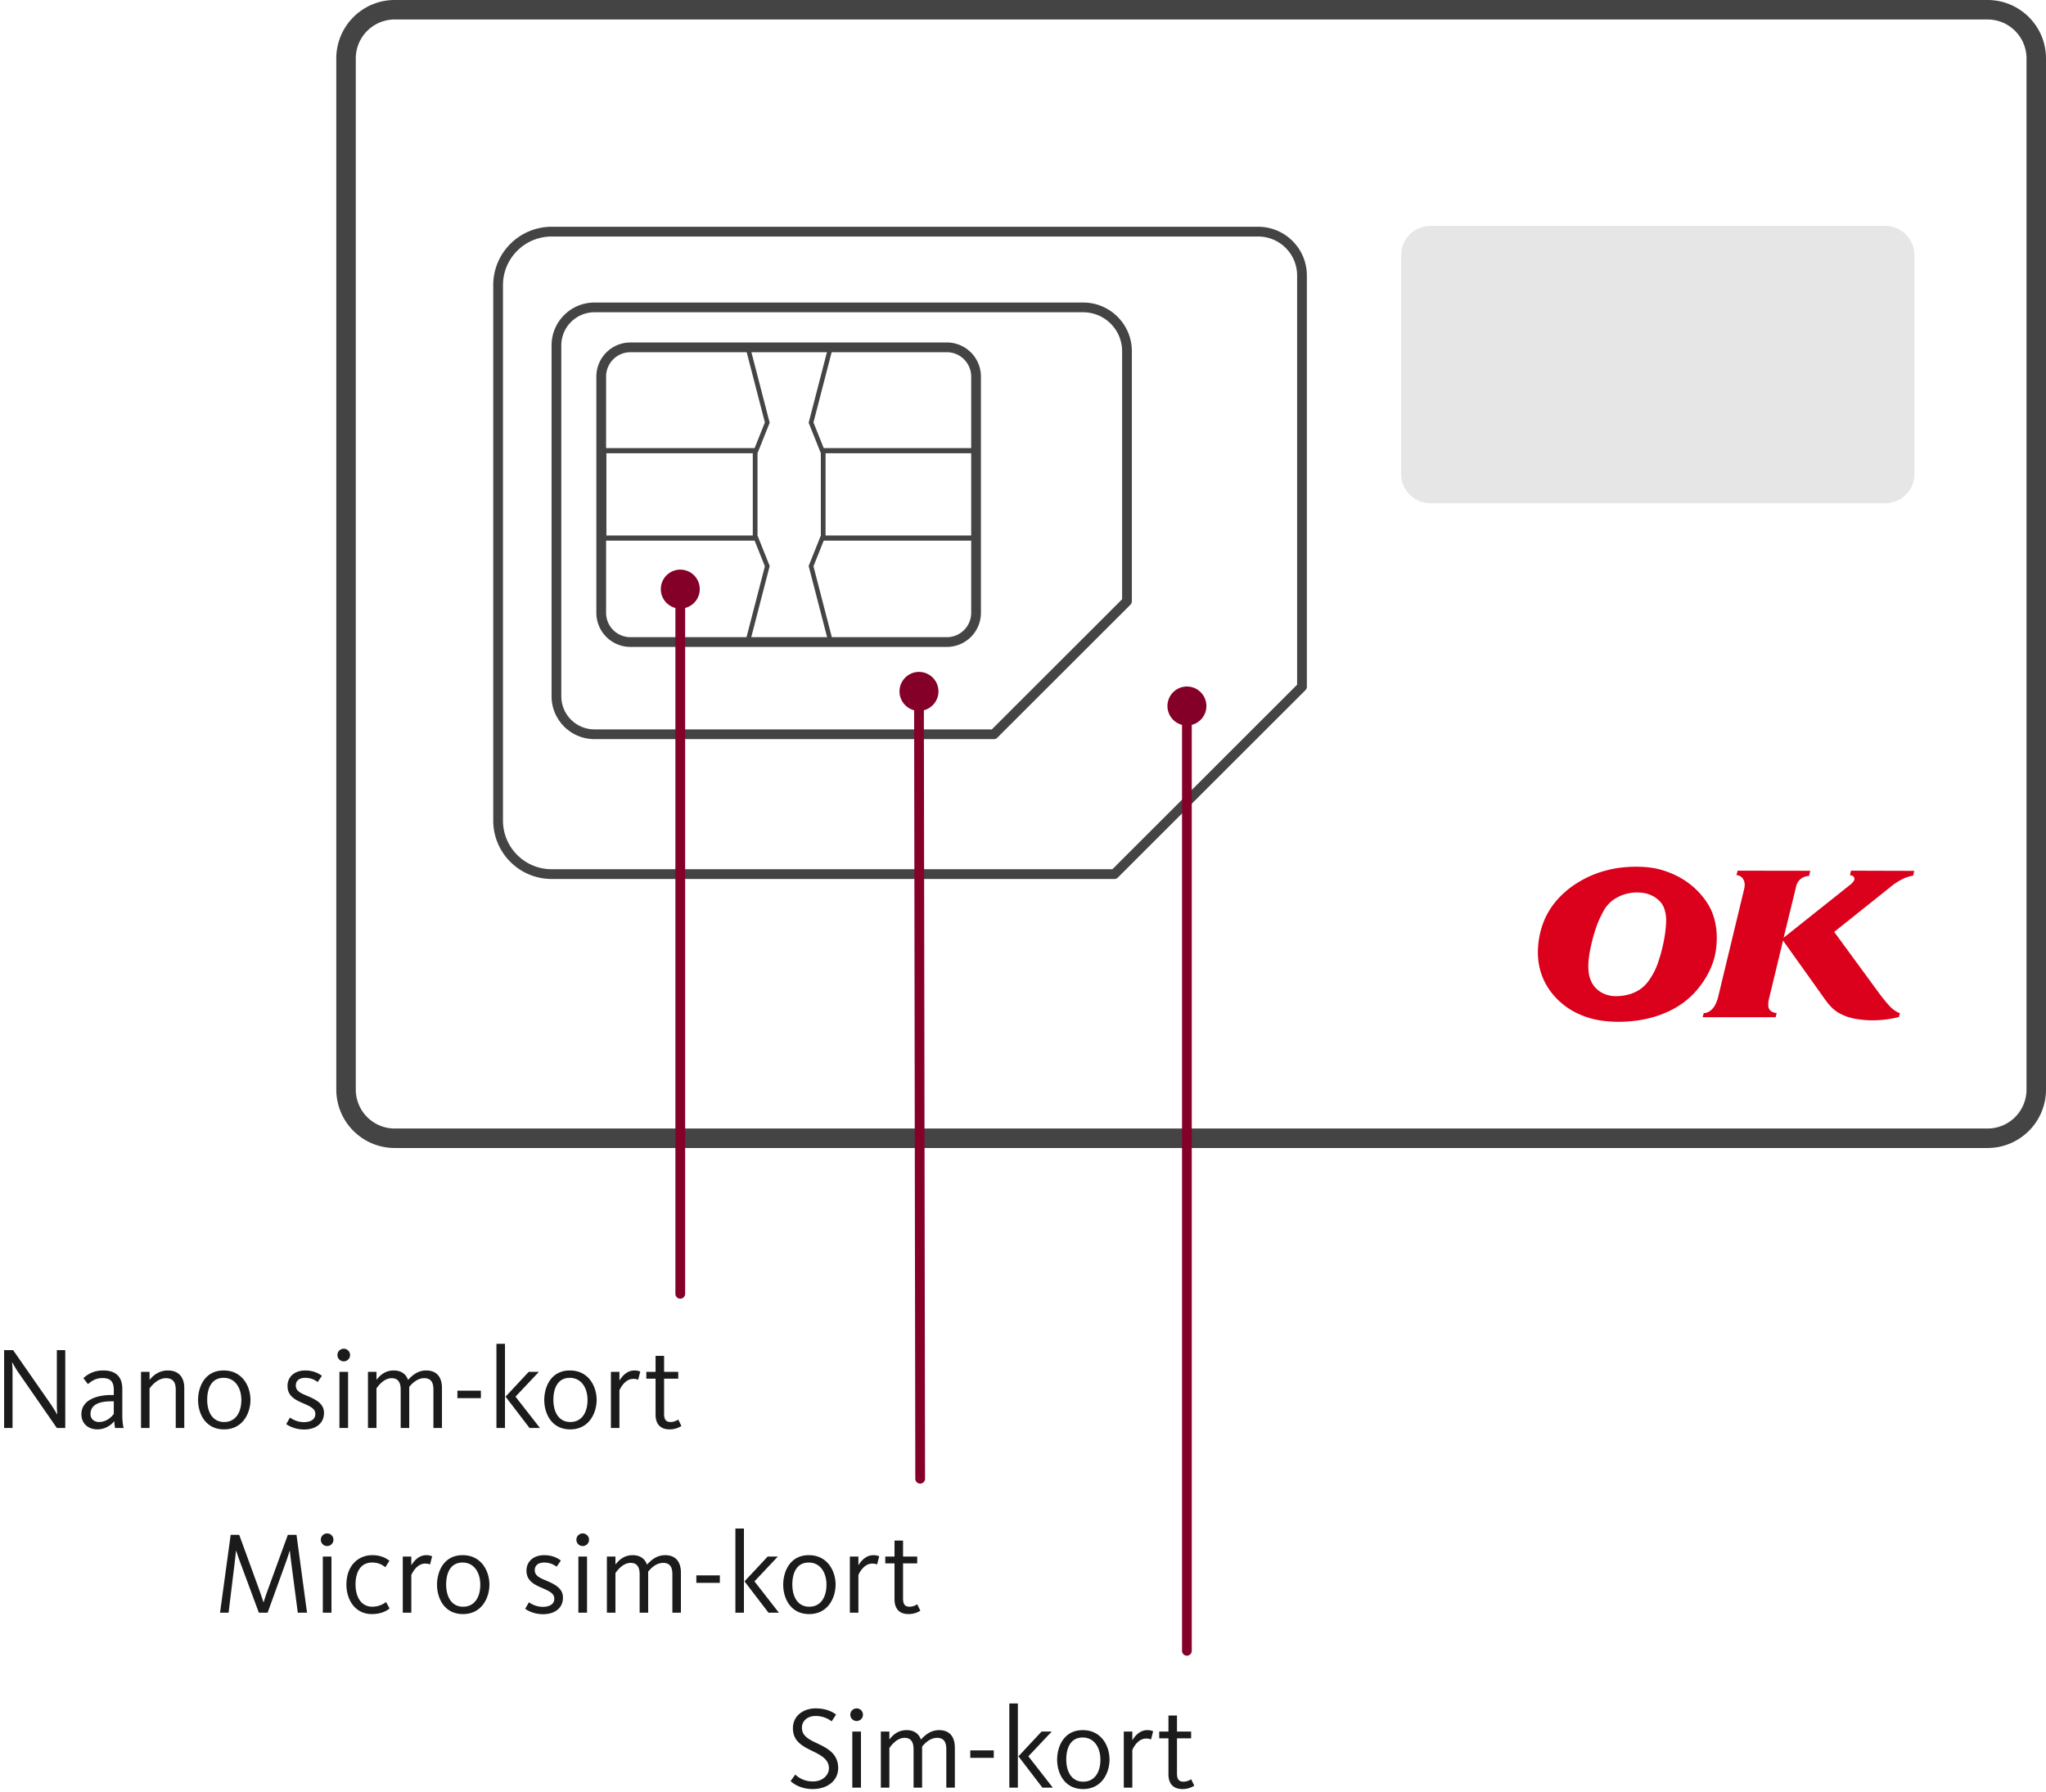 <svg xmlns="http://www.w3.org/2000/svg" width="420" height="368"><g fill="none" fill-rule="evenodd"><path fill="#444" fill-rule="nonzero" d="M408 231.699a8 8 0 0 0 8-8v-211.7a8 8 0 0 0-8-8H81.035a8 8 0 0 0-8 8v211.7a8 8 0 0 0 8 8H408zm0 4H81.035c-6.627 0-12-5.373-12-12v-211.7c0-6.627 5.373-12 12-12H408c6.627 0 12 5.373 12 12v211.7c0 6.627-5.373 12-12 12z"/><path fill="#444" fill-rule="nonzero" d="M266.27 56.56a8 8 0 0 0-8-8H113.251c-5.523 0-10.001 4.474-10.001 9.991v109.922c0 5.518 4.478 9.993 10.001 9.993h115.099l37.918-37.888V56.56zM101.25 168.472V58.551c0-6.622 5.374-11.992 12.001-11.992H258.27c5.523 0 10 4.477 10 10v84.434a1 1 0 0 1-.293.707l-38.504 38.473a1 1 0 0 1-.707.293H113.252c-6.627 0-12.001-5.37-12.001-11.993z"/><path fill="#444" fill-rule="nonzero" d="M230.347 72.113a8 8 0 0 0-8-8H122.033a6.805 6.805 0 0 0-6.808 6.802v72.035a6.805 6.805 0 0 0 6.808 6.801h81.571l26.743-26.72V72.113zM113.225 142.95V70.915c0-4.861 3.944-8.802 8.808-8.802h100.314c5.523 0 10 4.477 10 10v51.332a1 1 0 0 1-.293.708l-27.329 27.306a1 1 0 0 1-.707.292h-81.985c-4.864 0-8.808-3.94-8.808-8.801z"/><path fill="#444" fill-rule="nonzero" d="M194.363 132.821h-64.945a7 7 0 0 1-7-7V77.314a7 7 0 0 1 7-7h64.945a7 7 0 0 1 7 7v48.507a7 7 0 0 1-7 7zm0-2a5 5 0 0 0 5-5V77.314a5 5 0 0 0-5-5h-64.945a5 5 0 0 0-5 5v48.507a5 5 0 0 0 5 5h64.945z"/><g fill="#444" fill-rule="nonzero"><path d="M153.001 131.763l.908.236 4.092-15.794-2.48-6.206-.872.35 2.365 5.919zM153 71.235l.908-.236L158 86.793l-2.48 6.206-.872-.35 2.365-5.919zM166.987 116.268L171 131.763l-.908.236L166 116.205l2.48-6.206.872.35zM166.987 86.731L171 71.236l-.908-.236L166 86.794 168.48 93l.872-.35z"/><path d="M199.53 93.055h-30.06v16.889h30.06v-16.89zm.97 17.944h-32V92h32v19zm-45.97-17.944h-30.06v16.889h30.06v-16.89zm.97 17.944h-32V92h32v19z"/></g><path fill="#E7E6E6" d="M386.99 103.318h-93.36a6 6 0 0 1-6-6V52.377a6 6 0 0 1 6-6h93.36a6 6 0 0 1 6 6v44.94a6 6 0 0 1-6 6z"/><path fill="#DB001B" fill-rule="nonzero" d="M379.763 179.738l.197-.978 12.998.038-.227.985a6.51 6.51 0 0 0-1.007.235c-.326.092-.652.22-.962.364a13.48 13.48 0 0 0-1.084.576c-.347.213-.689.44-1.022.683l-12.135 9.689 9.347 12.766c.303.402.614.804.94 1.198.31.394.644.78.984 1.152.19.205.372.394.576.569a5.533 5.533 0 0 0 1.113.78c.175.084.341.16.523.213l-.204.803c-2.114.524-4.242.75-6.386.652a22.158 22.158 0 0 1-2.363-.258c-.6-.098-1.174-.234-1.742-.416-.56-.198-1.106-.44-1.644-.713a7.307 7.307 0 0 1-1.636-1.213c-.25-.257-.493-.531-.728-.803a17.81 17.81 0 0 1-.666-.873l-8.613-12.084-2.931 12.16a4.61 4.61 0 0 0-.084 1.365c0 .128.038.25.076.364.046.113.114.227.19.326.068.098.158.189.265.265a2.195 2.195 0 0 0 1.181.417l-.22.841h-14.983l.213-.826a2.46 2.46 0 0 0 .78-.167c.242-.098.477-.234.689-.416.197-.167.371-.357.538-.562.341-.431.546-.947.735-1.447.098-.266.19-.546.25-.827l5.28-21.924c.12-.41.158-.826.136-1.228a1.924 1.924 0 0 0-.144-.637 2.109 2.109 0 0 0-.333-.554 1.605 1.605 0 0 0-1.198-.569l.228-.924 14.923.023-.251 1.06c-.25.008-.492.047-.726.107-.228.068-.455.16-.668.288-.174.091-.333.22-.476.356-.152.13-.281.281-.387.456-.106.16-.197.333-.273.515-.068.167-.12.356-.15.553l-2.54 10.41 13.765-10.956c.13-.105.242-.22.356-.349.106-.113.212-.25.295-.385a.669.669 0 0 0 .061-.653 1.15 1.15 0 0 0-.144-.22.779.779 0 0 0-.455-.234.981.981 0 0 0-.257.007zm-28.557 18.968a17.848 17.848 0 0 1-1.416 2.615c-.53.82-1.144 1.6-1.804 2.342a16.905 16.905 0 0 1-4.764 3.64c-.803.416-1.636.773-2.493 1.084-1.795.652-3.696 1.053-5.559 1.25-2.22.229-4.454.213-6.681-.136a18.994 18.994 0 0 1-2.099-.462 17.55 17.55 0 0 1-2.037-.736 15.004 15.004 0 0 1-1.939-1 12.957 12.957 0 0 1-1.765-1.273 13.907 13.907 0 0 1-3.69-4.709 13.414 13.414 0 0 1-.962-2.858c-.257-1.19-.34-2.41-.287-3.616.038-.91.144-1.805.326-2.699a16.25 16.25 0 0 1 .735-2.6c.28-.774.628-1.524 1.037-2.229.402-.713.871-1.387 1.386-2.032a17.264 17.264 0 0 1 1.84-1.94 17.942 17.942 0 0 1 2.106-1.66 24.44 24.44 0 0 1 2.145-1.274c.734-.38 1.5-.72 2.272-1.016a21.234 21.234 0 0 1 2.182-.69c1.992-.53 4.053-.751 6.09-.759 1.81 0 3.643.167 5.468.72.606.183 1.198.395 1.774.637.575.236 1.144.516 1.696.812.575.326 1.129.667 1.667 1.054.523.379 1.03.796 1.522 1.243.485.455.94.932 1.364 1.44.424.493.81 1.031 1.174 1.585.356.56.667 1.137.909 1.743.484 1.13.765 2.366.917 3.58.159 1.386.12 2.826-.069 4.236-.09.645-.22 1.282-.394 1.888-.182.622-.401 1.22-.65 1.82zm-9.189-9.37a7.785 7.785 0 0 0-.272-2.465c-.114-.409-.28-.78-.485-1.13a4.023 4.023 0 0 0-.788-.939 5.711 5.711 0 0 0-1.296-.895 5.968 5.968 0 0 0-1.484-.515 9.047 9.047 0 0 0-1.674-.159 8.61 8.61 0 0 0-3.295.66 8.48 8.48 0 0 0-1.492.825 5.857 5.857 0 0 0-1.053.918 6.22 6.22 0 0 0-.848 1.122 23.109 23.109 0 0 0-.97 1.88 18.676 18.676 0 0 0-.772 1.971 36.084 36.084 0 0 0-.645 2.153c-.302 1.183-.583 2.38-.735 3.555-.105.819-.189 1.646-.158 2.457.038.705.12 1.432.348 2.1.114.333.258.66.425.978.212.364.454.698.734.985.288.304.599.569.955.796.424.265.87.477 1.34.614.463.144.947.244 1.447.266a9.878 9.878 0 0 0 3.476-.463c.365-.128.721-.272 1.069-.447a6.903 6.903 0 0 0 2.394-1.97 13.973 13.973 0 0 0 2.082-3.89c.259-.735.486-1.478.69-2.237.197-.75.379-1.5.53-2.274.258-1.296.417-2.592.477-3.897z"/><g><path fill="#850028" fill-rule="nonzero" d="M138.643 124.825a4.002 4.002 0 0 1 1-7.874 4 4 0 0 1 1 7.874V265.64a1 1 0 1 1-2 0V124.825zm106 24v190.107a1 1 0 0 1-2 0V148.825a4.002 4.002 0 0 1 1-7.874 4 4 0 0 1 1 7.874zm-54.994-3.002l.243 157.777a1 1 0 1 1-2 .003l-.243-157.776a4.002 4.002 0 0 1 .994-7.876 4 4 0 0 1 1.006 7.872z"/><path fill="#1B1B1B" d="M.845 293.18v-15.983h1.848l7.536 10.824c.744 1.08 1.2 1.872 1.488 2.352h.048c-.024-.312-.096-.984-.096-2.16v-11.016h1.728v15.984h-1.728l-7.896-11.4c-.48-.672-.96-1.56-1.248-2.064h-.048c.024.312.096.984.096 1.752v11.712H.845zm19.152.289c-1.92 0-3.288-1.224-3.288-3.096 0-3.048 3.36-3.96 6.144-3.96h.504v-1.08c0-1.704-.72-2.4-2.304-2.4-1.056 0-1.968.336-3 1.248l-.936-1.224c1.128-1.056 2.448-1.584 4.056-1.584 2.52 0 3.936 1.2 3.936 3.816v5.376c0 1.152.12 2.064.264 2.616H23.62c-.072-.312-.144-1.032-.168-1.392-.768.96-2.04 1.68-3.456 1.68zm.288-1.512c1.296 0 2.328-.672 3.072-1.656v-2.592h-.504c-2.472 0-4.272.672-4.272 2.616 0 1.2 1.008 1.632 1.704 1.632zm8.664 1.224v-11.52H30.7v1.656c1.032-1.296 2.328-1.944 3.744-1.944 2.424 0 3.384 1.608 3.384 3.6v8.208h-1.752v-7.872c0-1.44-.504-2.352-2.04-2.352-1.296 0-2.52.984-3.336 2.112v8.112h-1.752zm17.04.288c-3.888 0-5.328-3.336-5.328-6.024s1.368-6.072 5.256-6.072 5.496 3.336 5.496 6.024-1.536 6.072-5.424 6.072zm.024-1.512c2.4 0 3.528-2.04 3.528-4.512 0-2.472-1.248-4.56-3.648-4.56-2.4 0-3.36 2.04-3.36 4.512 0 2.472 1.08 4.56 3.48 4.56zm16.392 1.536c-1.656 0-2.928-.6-3.648-1.104l.768-1.344c.432.312 1.464.936 2.856.936 1.44 0 2.352-.6 2.352-1.656s-.864-1.512-2.544-2.232c-1.8-.768-3.168-1.584-3.168-3.552 0-1.776 1.344-3.168 3.648-3.168 1.896 0 3.048.816 3.408 1.104l-.864 1.272a4.167 4.167 0 0 0-2.568-.864c-1.224 0-1.92.6-1.92 1.584 0 1.08.936 1.536 2.208 2.064 1.872.792 3.576 1.608 3.576 3.552 0 2.088-1.584 3.408-4.104 3.408zm8.16-13.992a1.29 1.29 0 0 1-1.296-1.296c0-.72.576-1.296 1.296-1.296.72 0 1.296.576 1.296 1.296a1.29 1.29 0 0 1-1.296 1.296zm-.888 13.68v-11.52h1.776v11.52h-1.776zm5.856 0v-11.52h1.752v1.632c.504-.624 1.56-1.92 3.528-1.92 1.68 0 2.568.864 2.952 1.944.888-.984 2.04-1.944 3.72-1.944 2.328 0 3.24 1.56 3.24 3.6v8.208h-1.752v-7.872c0-1.392-.432-2.352-1.896-2.352-1.416 0-2.52 1.104-3.072 1.8v8.424h-1.752v-7.872c0-1.44-.504-2.352-1.848-2.352-1.68 0-2.88 1.752-3.12 2.088v8.136h-1.752zm18.36-6.12v-1.536h4.824v1.536h-4.824zm14.808 6.12l-4.92-6.432 4.752-5.088h2.088l-4.8 5.088 5.016 6.432H108.7zm-6.792 0V275.9h1.752v17.28h-1.752zm15.144.288c-3.888 0-5.328-3.336-5.328-6.024s1.368-6.072 5.256-6.072 5.496 3.336 5.496 6.024-1.536 6.072-5.424 6.072zm.024-1.512c2.4 0 3.528-2.04 3.528-4.512 0-2.472-1.248-4.56-3.648-4.56-2.4 0-3.36 2.04-3.36 4.512 0 2.472 1.08 4.56 3.48 4.56zm8.328 1.224v-11.52h1.752v1.8c.456-.768 1.464-2.088 3.072-2.088.696 0 1.056.168 1.2.24l-.432 1.68c-.12-.072-.408-.192-1.008-.192-1.728 0-2.688 1.992-2.832 2.352v7.728h-1.752zm12.048.288c-1.92 0-2.88-1.128-2.88-3.048v-7.368h-1.896v-1.392h1.896v-3.288h1.752v3.288h2.904v1.392h-2.904v7.2c0 1.152.336 1.704 1.344 1.704.72 0 1.368-.36 1.56-.504l.648 1.32a4.44 4.44 0 0 1-2.424.696zM45.17 331.103l2.184-15.984h1.752l3.96 10.872c.48 1.344.72 2.04 1.008 2.952h.048c.264-.864.528-1.632 1.008-2.952l3.96-10.872h1.776l2.16 15.984H61.13l-1.368-10.464a97.4 97.4 0 0 1-.264-2.232h-.048c-.168.552-.36 1.2-.72 2.208l-3.792 10.488h-1.8l-3.888-10.488c-.384-1.032-.576-1.656-.768-2.208h-.048c-.048.576-.12 1.2-.24 2.28l-1.272 10.416H45.17zm21.984-13.68a1.29 1.29 0 0 1-1.296-1.296c0-.72.576-1.296 1.296-1.296.72 0 1.296.576 1.296 1.296a1.29 1.29 0 0 1-1.296 1.296zm-.888 13.68v-11.52h1.776v11.52h-1.776zm10.08.288c-3.408 0-5.232-2.88-5.232-6.048 0-3.936 2.448-6.048 5.304-6.048 1.896 0 2.976.72 3.528 1.152l-.84 1.32c-.6-.456-1.368-.96-2.712-.96-2.376 0-3.408 1.968-3.408 4.488 0 2.448 1.056 4.584 3.456 4.584a4.68 4.68 0 0 0 2.808-.96l.72 1.32c-.456.384-1.608 1.152-3.624 1.152zm6.336-.288v-11.52h1.752v1.8c.456-.768 1.464-2.088 3.072-2.088.696 0 1.056.168 1.2.24l-.432 1.68c-.12-.072-.408-.192-1.008-.192-1.728 0-2.688 1.992-2.832 2.352v7.728h-1.752zm12.36.288c-3.888 0-5.328-3.336-5.328-6.024s1.368-6.072 5.256-6.072 5.496 3.336 5.496 6.024-1.536 6.072-5.424 6.072zm.024-1.512c2.4 0 3.528-2.04 3.528-4.512 0-2.472-1.248-4.56-3.648-4.56-2.4 0-3.36 2.04-3.36 4.512 0 2.472 1.08 4.56 3.48 4.56zm16.392 1.536c-1.656 0-2.928-.6-3.648-1.104l.768-1.344c.432.312 1.464.936 2.856.936 1.44 0 2.352-.6 2.352-1.656s-.864-1.512-2.544-2.232c-1.8-.768-3.168-1.584-3.168-3.552 0-1.776 1.344-3.168 3.648-3.168 1.896 0 3.048.816 3.408 1.104l-.864 1.272a4.167 4.167 0 0 0-2.568-.864c-1.224 0-1.92.6-1.92 1.584 0 1.08.936 1.536 2.208 2.064 1.872.792 3.576 1.608 3.576 3.552 0 2.088-1.584 3.408-4.104 3.408zm8.16-13.992a1.29 1.29 0 0 1-1.296-1.296c0-.72.576-1.296 1.296-1.296.72 0 1.296.576 1.296 1.296a1.29 1.29 0 0 1-1.296 1.296zm-.888 13.68v-11.52h1.776v11.52h-1.776zm5.856 0v-11.52h1.752v1.632c.504-.624 1.56-1.92 3.528-1.92 1.68 0 2.568.864 2.952 1.944.888-.984 2.04-1.944 3.72-1.944 2.328 0 3.24 1.56 3.24 3.6v8.208h-1.752v-7.872c0-1.392-.432-2.352-1.896-2.352-1.416 0-2.52 1.104-3.072 1.8v8.424h-1.752v-7.872c0-1.44-.504-2.352-1.848-2.352-1.68 0-2.88 1.752-3.12 2.088v8.136h-1.752zm18.36-6.12v-1.536h4.824v1.536h-4.824zm14.808 6.12l-4.92-6.432 4.752-5.088h2.088l-4.8 5.088 5.016 6.432h-2.136zm-6.792 0v-17.28h1.752v17.28h-1.752zm15.144.288c-3.888 0-5.328-3.336-5.328-6.024s1.368-6.072 5.256-6.072 5.496 3.336 5.496 6.024-1.536 6.072-5.424 6.072zm.024-1.512c2.4 0 3.528-2.04 3.528-4.512 0-2.472-1.248-4.56-3.648-4.56-2.4 0-3.36 2.04-3.36 4.512 0 2.472 1.08 4.56 3.48 4.56zm8.328 1.224v-11.52h1.752v1.8c.456-.768 1.464-2.088 3.072-2.088.696 0 1.056.168 1.2.24l-.432 1.68c-.12-.072-.408-.192-1.008-.192-1.728 0-2.688 1.992-2.832 2.352v7.728h-1.752zm12.048.288c-1.92 0-2.88-1.128-2.88-3.048v-7.368h-1.896v-1.392h1.896v-3.288h1.752v3.288h2.904v1.392h-2.904v7.2c0 1.152.336 1.704 1.344 1.704.72 0 1.368-.36 1.56-.504l.648 1.32a4.44 4.44 0 0 1-2.424.696zm-19.68 35.922c-2.448 0-3.96-1.08-4.536-1.632l.96-1.344c.36.336 1.512 1.416 3.648 1.416 1.968 0 3.264-1.296 3.264-2.712 0-1.944-1.824-2.76-3.672-3.672-1.944-.96-3.72-1.992-3.72-4.536 0-2.616 2.208-4.08 4.656-4.08 2.376 0 3.672.864 4.2 1.272l-.912 1.392c-.552-.432-1.632-1.104-3.312-1.104-1.584 0-2.784.96-2.784 2.424 0 1.584 1.296 2.328 2.88 3.072 2.112 1.008 4.56 2.088 4.56 5.208 0 2.52-2.136 4.296-5.232 4.296zm9.024-13.968a1.29 1.29 0 0 1-1.296-1.296c0-.72.576-1.296 1.296-1.296.72 0 1.296.576 1.296 1.296a1.29 1.29 0 0 1-1.296 1.296zm-.888 13.68v-11.52h1.776v11.52h-1.776zm5.856 0v-11.52h1.752v1.632c.504-.624 1.56-1.92 3.528-1.92 1.68 0 2.568.864 2.952 1.944.888-.984 2.04-1.944 3.72-1.944 2.328 0 3.24 1.56 3.24 3.6v8.208h-1.752v-7.872c0-1.392-.432-2.352-1.896-2.352-1.416 0-2.52 1.104-3.072 1.8v8.424h-1.752v-7.872c0-1.44-.504-2.352-1.848-2.352-1.68 0-2.88 1.752-3.12 2.088v8.136h-1.752zm18.36-6.12v-1.536h4.824v1.536h-4.824zm14.808 6.12l-4.92-6.432 4.752-5.088h2.088l-4.8 5.088 5.016 6.432h-2.136zm-6.792 0v-17.28h1.752v17.28h-1.752zm15.144.288c-3.888 0-5.328-3.336-5.328-6.024s1.368-6.072 5.256-6.072 5.496 3.336 5.496 6.024-1.536 6.072-5.424 6.072zm.024-1.512c2.4 0 3.528-2.04 3.528-4.512 0-2.472-1.248-4.56-3.648-4.56-2.4 0-3.36 2.04-3.36 4.512 0 2.472 1.08 4.56 3.48 4.56zm8.328 1.224v-11.52h1.752v1.8c.456-.768 1.464-2.088 3.072-2.088.696 0 1.056.168 1.2.24l-.432 1.68c-.12-.072-.408-.192-1.008-.192-1.728 0-2.688 1.992-2.832 2.352v7.728h-1.752zm12.048.288c-1.92 0-2.88-1.128-2.88-3.048v-7.368h-1.896v-1.392h1.896v-3.288h1.752v3.288h2.904v1.392h-2.904v7.2c0 1.152.336 1.704 1.344 1.704.72 0 1.368-.36 1.56-.504l.648 1.32a4.44 4.44 0 0 1-2.424.696z"/></g></g></svg>
